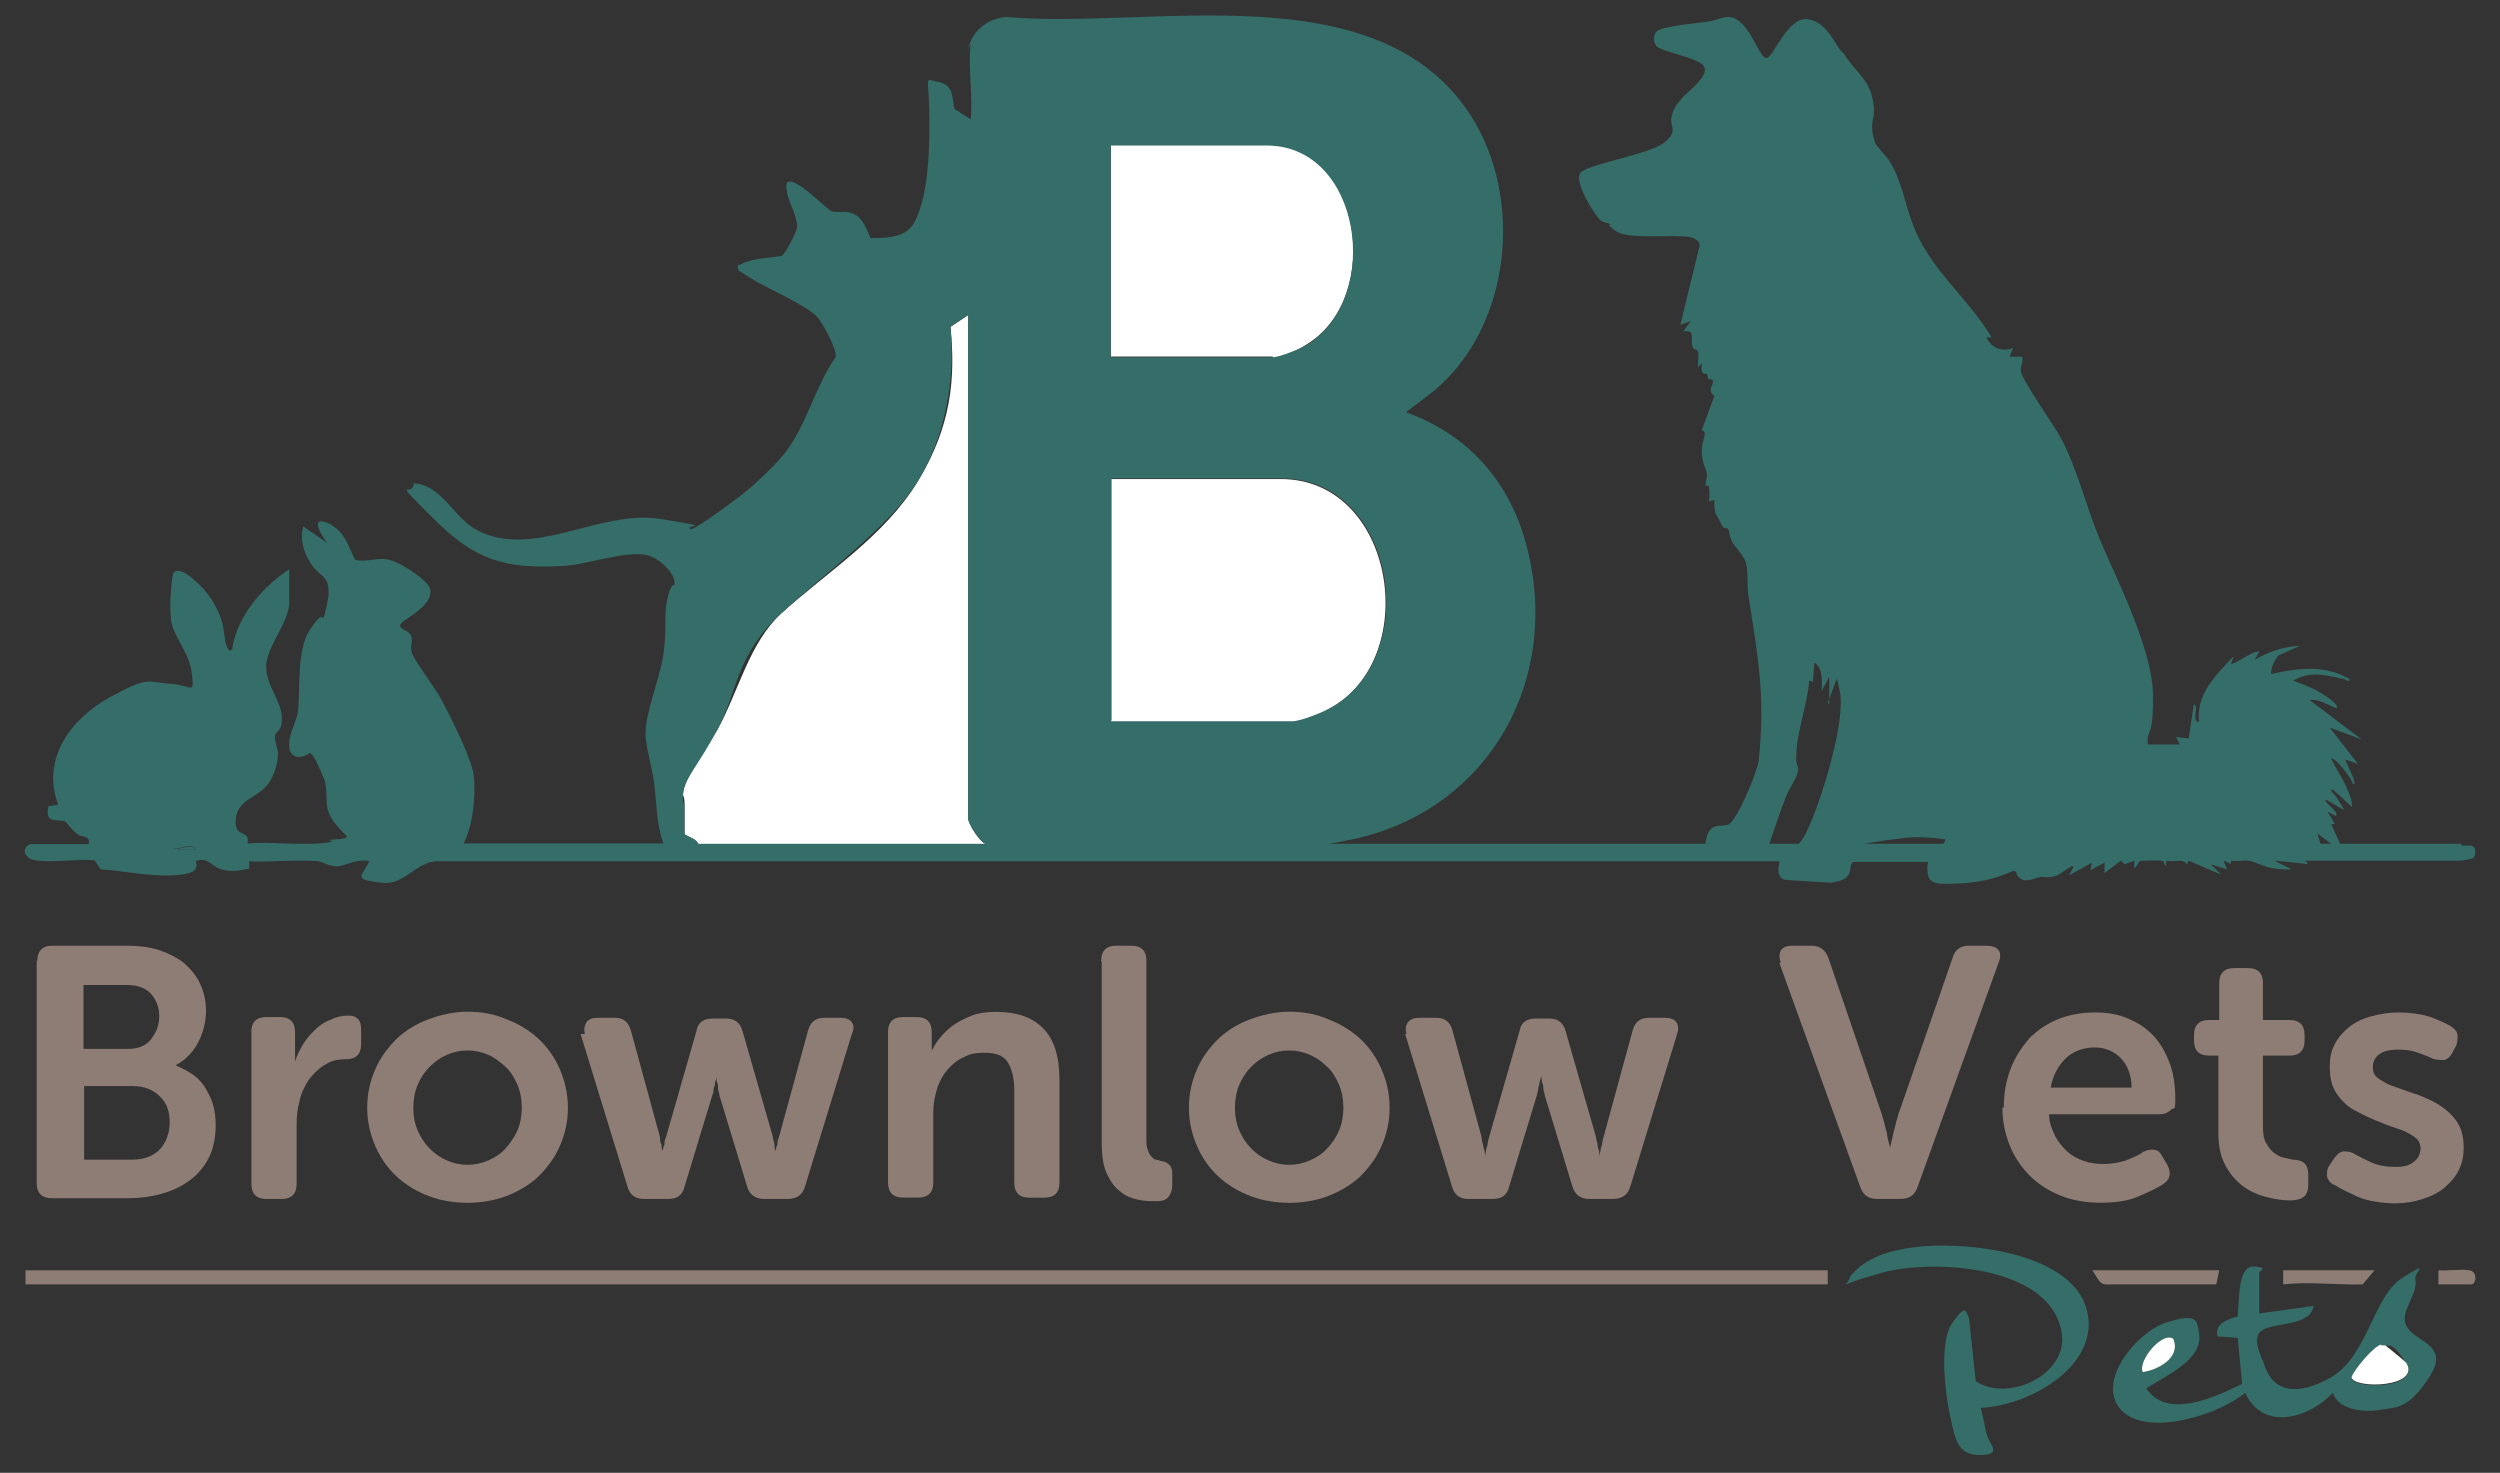 <?xml version="1.0" encoding="UTF-8"?>
<svg id="Layer_2" xmlns="http://www.w3.org/2000/svg" version="1.1" viewBox="0 0 271.57 159.99">
  <rect x="0" y="0" width="271.57" height="159.99" fill="#333333" stroke="none"/>
  <!-- Generator: Adobe Illustrator 29.7.1, SVG Export Plug-In . SVG Version: 2.1.1 Build 8)  -->
  <defs>
    <style>
      .st0 {
        fill: #fff;
      }

      .st1 {
        fill: #8e7d74;
      }

      .st2 {
        fill: #356e69;
      }

      .st3 {
        fill: none;
        stroke: #356e69;
        stroke-miterlimit: 10;
        stroke-width: 1.8px;
      }
    </style>
  </defs>
  <g>
    <rect class="st1" x="2.77" y="137.99" width="195.77" height="1.53"/>
    <path class="st2" d="M245.51,142.67l5.81-.81c-.32,2.18-4.03,1.78-5.49,2.58s-.08,3.07.16,3.87c1.21,3.63,4.6,2.82,7.26,1.29,4.03-2.42,4.52-8.8,7.75-10.81s1.21-.56,1.37.16c.32,1.53-1.37,3.15-1.13,4.6.4,2.26,5.08,2.18,2.74,5.89s-3.63,3.39-5.41,3.71-4.6,0-5.16-1.86c-2.5,2.74-7.59,4.28-9.52,0-2.74,2.34-10.65,4.92-13.48,1.86s1.78-8.55,5-9.52,3.23-.32,3.47,1.21c.48,2.91-3.79,4.68-5.73,5.97,2.26,3.47,7.59.89,10.41-.48l-.48-5-2.18-.16c-.4-1.37,1.13-1.86,2.18-2.18.16-1.13-.08-5.49,1.69-5.41s.65.48.65.65v4.52h0l.08-.08ZM232.76,149.05c1.69-.24,4.2-1.61,3.31-3.63-1.13-.81-3.87,2.34-3.31,3.63ZM258.67,146.14c-.73.08-2.99,2.74-3.23,3.55.24,1.29,7.5,1.13,5.97-1.53s-2.18-1.86-2.34-1.94-.24-.16-.4,0h0v-.08Z"/>
    <path class="st2" d="M215.17,152.92c.24.97.4,1.94.65,2.91s1.45,1.94,0,2.18c-3.15.4-3.39-1.53-3.95-4.03s-1.29-8.23.24-10.33,1.37-1.21,1.78-.48l.73,6.86c3.47,2.34,9.93-.65,9.36-5.08-.97-7.5-13.96-8.23-19.53-6.7s-3.71,1.69-3.47.4c1.69-2.1,4.36-2.82,6.86-3.15,5.25-.73,16.7.4,18.72,6.38s-5.57,10.81-11.54,11.06h.16,0Z"/>
    <path class="st1" d="M241.07,137.99l-.32,1.53h-12.02c-.73,0-1.05-1.05-1.45-1.53h13.8,0Z"/>
    <path class="st1" d="M257.94,137.99l-1.29,1.53c-2.91.08-5.73-.32-8.63,0v-1.53h9.93Z"/>
    <path class="st1" d="M268.27,137.99c.89.16.73,1.53.16,1.53h-3.55v-1.53c1.05.08,2.42-.16,3.39,0h0Z"/>
    <path class="st0" d="M105.18,34.21v54.71c0,.56,1.21,2.5,1.86,2.74l1.21.65h-32.36c.16-1.13-.81-1.21-1.53-1.69v-3.23c0-1.05-.16-.73-.16-1.13,0-1.61,2.91-5.49,3.79-7.1,2.26-4.12,3.39-9.28,6.86-12.51,5-4.52,11.22-8.39,14.85-14.36,3.63-5.97,4.12-11.14,3.55-16.79,0,0,1.94-1.29,1.94-1.29Z"/>
    <path class="st0" d="M120.67,78.35v-26.31h18.48c12.27,0,15.33,19.04,5.57,24.77s-3.47,1.61-4.44,1.61h-19.69.08v-.08Z"/>
    <path class="st0" d="M120.67,38.81V15.73h16.95c10.33,0,12.59,16.38,4.52,21.55s-3.07,1.45-3.95,1.45h-17.51v.08Z"/>
    <path class="st2" d="M21.33,92.31h-1.86l-.65-.16c.81.24,2.02-.65,2.5.16Z"/>
    <path class="st0" d="M258.67,146.14h.4c.08,0,2.26,1.78,2.34,1.94,1.53,2.66-5.73,2.82-5.97,1.53.24-.81,2.5-3.47,3.23-3.55h0v.08Z"/>
    <path class="st0" d="M232.76,149.05c-.56-1.21,2.1-4.44,3.31-3.63.89,2.02-1.61,3.39-3.31,3.63Z"/>
  </g>
  <g>
    <path class="st1" d="M4.06,104.34c0-1.05.56-1.61,1.61-1.61h8.23c1.21,0,2.42.16,3.39.48s1.94.81,2.66,1.37c.73.65,1.37,1.37,1.78,2.26s.65,1.86.65,2.99-.32,2.42-.89,3.47-1.37,1.86-2.42,2.42h0c.73.32,1.37.65,1.94,1.05.56.4,1.05.97,1.37,1.53.32.56.65,1.21.81,1.86s.24,1.37.24,2.02c0,1.37-.24,2.58-.73,3.55s-1.21,1.86-2.1,2.5-1.86,1.13-3.07,1.45c-1.13.32-2.34.48-3.63.48H5.6c-1.05,0-1.61-.56-1.61-1.61v-24.21h.08ZM13.91,113.94c1.05,0,1.94-.32,2.5-1.05.56-.73.89-1.53.89-2.5s-.32-1.78-.89-2.42-1.45-.97-2.58-.97h-4.76v6.94h4.84ZM14.39,125.97c1.29,0,2.26-.4,2.99-1.13.65-.73,1.05-1.69,1.05-2.91s-.32-2.1-1.05-2.82-1.69-1.13-2.91-1.13h-5.33v7.99h5.33-.08Z"/>
    <path class="st1" d="M27.3,112.09c0-1.05.56-1.61,1.61-1.61h1.53c1.05,0,1.61.56,1.61,1.61v3.23h0c.16-.56.48-1.21.81-1.78s.81-1.13,1.29-1.61,1.05-.89,1.69-1.13c.65-.32,1.29-.48,1.94-.48s.89.16,1.13.4c.24.24.32.65.32,1.21v1.53c0,1.05-.56,1.61-1.69,1.61s-1.69.24-2.34.65c-.65.4-1.21.97-1.69,1.61-.4.65-.81,1.45-.97,2.26-.24.89-.32,1.69-.32,2.66v6.38c0,1.05-.56,1.61-1.61,1.61h-1.69c-1.05,0-1.61-.56-1.61-1.61v-16.46h0v-.08Z"/>
    <path class="st1" d="M39.89,120.32c0-1.53.32-2.91.89-4.2.56-1.29,1.37-2.34,2.34-3.31.97-.89,2.1-1.61,3.47-2.1,1.29-.48,2.74-.81,4.2-.81s2.91.24,4.2.81c1.29.48,2.5,1.21,3.47,2.1.97.89,1.78,2.02,2.34,3.31.56,1.29.89,2.66.89,4.2s-.32,2.91-.89,4.2c-.56,1.29-1.37,2.34-2.34,3.31-.97.89-2.18,1.61-3.47,2.1-1.29.48-2.74.73-4.2.73s-2.91-.24-4.2-.73c-1.29-.48-2.5-1.21-3.47-2.1s-1.78-2.02-2.34-3.31-.89-2.66-.89-4.2ZM44.9,120.32c0,.97.16,1.78.48,2.5.32.73.73,1.37,1.29,1.94.56.56,1.13.97,1.86,1.29.73.32,1.45.48,2.26.48s1.53-.16,2.26-.48c.73-.32,1.37-.73,1.86-1.29s.97-1.21,1.29-1.94.48-1.61.48-2.5-.16-1.78-.48-2.5c-.32-.73-.73-1.45-1.29-1.94s-1.13-.97-1.86-1.29c-.73-.32-1.45-.48-2.26-.48s-1.53.16-2.26.48c-.73.32-1.29.73-1.86,1.29-.56.56-.97,1.21-1.29,1.94-.32.73-.48,1.61-.48,2.5Z"/>
    <path class="st1" d="M63.54,112.33c-.16-.56,0-.97.16-1.29.24-.32.65-.48,1.21-.48h1.86c.97,0,1.53.48,1.78,1.45l3.15,11.54c0,.32,0,.56.16.81,0,.24,0,.48.16.65v.65h0v-.65c0-.24,0-.4.16-.65,0-.24,0-.48.16-.81l3.31-11.54c.16-.97.81-1.37,1.78-1.37h1.45c.97,0,1.53.48,1.78,1.37l3.31,11.54c0,.32.16.56.16.81s0,.48.16.65v.65h0v-.65c0-.24,0-.4.16-.65,0-.24,0-.48.16-.81l3.15-11.54c.24-.97.81-1.45,1.78-1.45h1.78c.56,0,.97.16,1.21.48.24.32.24.81,0,1.29l-5.08,16.54c-.24.89-.89,1.37-1.86,1.37h-2.58c-.97,0-1.61-.48-1.86-1.37l-2.99-9.85c0-.24-.16-.48-.16-.81s0-.48-.16-.73v-.65h0c0,.24,0,.4-.16.65,0,.24,0,.4-.16.73,0,.24,0,.48-.16.81l-2.99,9.85c-.24.97-.81,1.37-1.78,1.37h-2.66c-.97,0-1.53-.48-1.78-1.37l-5.08-16.54h.48Z"/>
    <path class="st1" d="M96.46,112.09c0-1.05.56-1.61,1.61-1.61h1.53c1.05,0,1.61.56,1.61,1.61v2.02h0c.24-.4.48-.89.89-1.37.4-.48.89-.97,1.45-1.37s1.21-.73,2.02-1.05c.81-.32,1.69-.4,2.66-.4,2.18,0,3.87.56,5.08,1.78s1.78,3.07,1.78,5.73v11.06c0,1.05-.56,1.61-1.61,1.61h-1.69c-1.05,0-1.61-.56-1.61-1.61v-10.09c0-1.21-.24-2.18-.65-2.91-.4-.73-1.21-1.13-2.5-1.13s-1.69.16-2.34.48c-.73.32-1.29.81-1.78,1.37-.48.56-.89,1.29-1.13,2.1-.24.81-.4,1.61-.4,2.5v7.67c0,1.05-.56,1.61-1.61,1.61h-1.69c-1.05,0-1.61-.56-1.61-1.61v-16.46h0v.08Z"/>
    <path class="st1" d="M119.62,104.34c0-1.05.56-1.61,1.61-1.61h1.69c1.05,0,1.61.56,1.61,1.61v19.37c0,.48,0,.89.16,1.21.08.32.24.56.4.73s.32.32.48.32.32.08.56.16c.32,0,.65.16.89.4s.32.56.32.97v1.29c0,.48-.16.89-.4,1.21s-.65.48-1.29.48-1.37,0-2.02-.16c-.73-.16-1.37-.4-1.94-.89-.56-.4-1.05-1.05-1.45-1.94-.4-.81-.56-1.94-.56-3.39v-19.69h-.08v-.08Z"/>
    <path class="st1" d="M129.15,120.32c0-1.53.32-2.91.89-4.2.56-1.29,1.37-2.34,2.34-3.31.97-.89,2.1-1.61,3.47-2.1,1.29-.48,2.74-.81,4.2-.81s2.91.24,4.2.81c1.29.48,2.5,1.21,3.47,2.1s1.78,2.02,2.34,3.31.89,2.66.89,4.2-.32,2.91-.89,4.2c-.56,1.29-1.37,2.34-2.34,3.31-.97.89-2.18,1.61-3.47,2.1s-2.74.73-4.2.73-2.91-.24-4.2-.73c-1.29-.48-2.5-1.21-3.47-2.1s-1.78-2.02-2.34-3.31-.89-2.66-.89-4.2ZM134.15,120.32c0,.97.16,1.78.48,2.5.32.73.73,1.37,1.29,1.94.56.56,1.13.97,1.86,1.29.73.32,1.45.48,2.26.48s1.53-.16,2.26-.48c.73-.32,1.37-.73,1.86-1.29.56-.56.97-1.21,1.29-1.94.32-.73.48-1.61.48-2.5s-.16-1.78-.48-2.5c-.32-.73-.73-1.45-1.29-1.94-.56-.56-1.13-.97-1.86-1.29-.73-.32-1.45-.48-2.26-.48s-1.53.16-2.26.48c-.73.32-1.29.73-1.86,1.29-.56.56-.97,1.21-1.29,1.94-.32.73-.48,1.61-.48,2.5Z"/>
    <path class="st1" d="M152.79,112.33c-.16-.56-.08-.97.16-1.29.24-.32.65-.48,1.21-.48h1.86c.97,0,1.53.48,1.78,1.45l3.15,11.54c0,.32.08.56.16.81,0,.24.08.48.16.65,0,.24.08.48.08.65h0c0-.24,0-.4.08-.65,0-.24.08-.4.16-.65,0-.24.08-.48.16-.81l3.31-11.54c.16-.97.81-1.37,1.78-1.37h1.45c.97,0,1.53.48,1.78,1.37l3.31,11.54c0,.32.16.56.16.81s.08.48.16.65c0,.24.08.48.08.65h0c0-.24,0-.4.08-.65,0-.24.08-.4.16-.65,0-.24.08-.48.16-.81l3.15-11.54c.24-.97.81-1.45,1.78-1.45h1.78c.56,0,.97.16,1.21.48.24.32.24.81.08,1.29l-5.08,16.54c-.24.89-.89,1.37-1.86,1.37h-2.58c-.97,0-1.61-.48-1.86-1.37l-2.99-9.85c0-.24-.16-.48-.16-.81s-.08-.48-.16-.73c0-.24-.08-.48-.08-.65h0c0,.24-.08.4-.16.65,0,.24-.08.4-.16.73,0,.24-.08.48-.16.81l-2.99,9.85c-.24.97-.81,1.37-1.78,1.37h-2.66c-.97,0-1.53-.48-1.78-1.37l-5.08-16.54h.16Z"/>
    <path class="st1" d="M193.46,104.58c-.24-.56-.16-1.05,0-1.37.24-.32.65-.48,1.29-.48h2.02c.97,0,1.53.48,1.86,1.37l5.65,16.54c.16.4.24.81.4,1.29.08.48.24.89.32,1.29,0,.48.24.97.32,1.45h0c.08-.48.24-.97.32-1.45.08-.4.24-.81.32-1.29.16-.48.24-.89.4-1.29l5.73-16.54c.24-.89.81-1.37,1.78-1.37h1.94c.56,0,1.05.16,1.29.48.24.32.24.81,0,1.37l-8.8,24.37c-.32.89-.89,1.29-1.86,1.29h-2.5c-.97,0-1.53-.4-1.86-1.29l-8.8-24.37h.16,0Z"/>
    <path class="st1" d="M217.67,120.32c0-1.53.24-2.91.73-4.2.48-1.29,1.21-2.34,2.02-3.31.89-.89,1.94-1.61,3.15-2.1s2.58-.73,4.03-.73,2.66.24,3.71.73c1.13.48,2.02,1.13,2.74,1.94s1.29,1.86,1.69,2.99.56,2.42.56,3.79-.16.81-.48,1.13-.73.48-1.21.48h-12.02c0,.89.32,1.69.65,2.34.32.65.81,1.21,1.29,1.69.56.48,1.13.81,1.86,1.05.65.24,1.37.32,2.18.32s1.69-.16,2.42-.4c.73-.32,1.37-.56,1.78-.89.48-.24.89-.32,1.29-.24.32,0,.65.32.89.81l.48.81c.48.97.32,1.61-.56,2.18-.65.4-1.53.81-2.66,1.29s-2.5.65-4.03.65-3.07-.24-4.44-.81-2.42-1.29-3.39-2.26c-.89-.97-1.61-2.02-2.1-3.31s-.73-2.58-.73-3.95h.16,0ZM231.55,118.14c0-1.37-.48-2.5-1.21-3.23s-1.69-1.13-2.82-1.13-2.34.4-3.15,1.21-1.37,1.86-1.61,3.15h8.8Z"/>
    <path class="st1" d="M240.99,114.67h-1.05c-1.05,0-1.61-.56-1.61-1.61v-.65c0-1.05.56-1.61,1.61-1.61h1.13v-4.03c0-1.05.56-1.61,1.61-1.61h1.53c1.05,0,1.61.56,1.61,1.61v4.03h2.91c1.05,0,1.61.56,1.61,1.61v.65c0,1.05-.56,1.61-1.61,1.61h-2.91v7.67c0,.73.08,1.37.32,1.78s.48.81.81,1.05.65.48,1.05.56c.4.08.73.16,1.05.24.56,0,1.05.16,1.29.4.24.24.4.65.4,1.13v1.21c0,.56-.16,1.05-.48,1.29s-.81.4-1.53.4-1.78-.16-2.66-.4c-.89-.24-1.78-.65-2.5-1.21s-1.37-1.29-1.86-2.26c-.48-.89-.73-2.02-.73-3.39v-8.55h0v.08Z"/>
    <path class="st1" d="M253.5,128.71c-.4-.24-.65-.56-.73-.97,0-.4,0-.81.32-1.21l.48-.73c.32-.4.56-.65.97-.73.32,0,.81,0,1.29.32.48.24,1.05.56,1.78.89.73.32,1.61.48,2.58.48s1.53-.16,2.02-.56c.48-.32.73-.89.73-1.45s-.24-.97-.73-1.29c-.48-.32-1.05-.65-1.86-.89s-1.53-.56-2.34-.89c-.81-.32-1.61-.73-2.34-1.13s-1.37-1.05-1.86-1.78c-.48-.73-.73-1.61-.73-2.82s.16-1.78.56-2.58c.4-.73.97-1.37,1.61-1.86s1.45-.89,2.42-1.13c.89-.24,1.86-.4,2.91-.4s2.42.16,3.39.48c.89.32,1.61.65,2.18.97.4.24.73.56.81.97,0,.4,0,.81-.16,1.21l-.4.73c-.24.48-.56.73-.89.81-.32,0-.81,0-1.29-.16-.4-.24-.97-.4-1.61-.65s-1.37-.32-2.18-.32-1.53.16-1.94.48c-.48.32-.73.81-.73,1.45s.24.97.73,1.29c.48.32,1.05.65,1.86.89.73.24,1.53.56,2.34.81.81.32,1.61.65,2.34,1.13s1.37,1.05,1.86,1.78c.48.73.73,1.61.73,2.74s-.16,1.69-.48,2.42-.89,1.37-1.53,1.94-1.45.97-2.42,1.29c-.97.32-1.94.48-3.07.48s-2.99-.24-4.03-.73-1.94-.89-2.5-1.29h-.08Z"/>
  </g>
  <path class="st2" d="M105.18,5.4c.32-2.02,2.18-3.47,4.2-3.55,15.66,1.37,40.19-5,50.36,10.65,5.81,9.04,4.44,22.92-3.95,29.94l-3.07,2.34c6.54,2.34,10.97,7.18,12.91,13.8,4.28,14.77-3.63,29.37-18.72,32.6l-5.81,1.13h44.14c0-.65.08-1.61.48-2.1.56-.73,1.37-.4,2.02-.65.97-.4,3.15-5.73,3.31-6.94.73-7.1-.08-11.22-1.13-18-.16-1.05,0-2.5-.24-3.39s-1.05-1.61-1.45-2.26-.32-1.13-.48-1.45-.4,0-.56-.24-.73-1.37-.81-1.45c-.16-.48-.16-.97-.16-1.53l-.56.16c0-.4.08-.97,0-1.45s-.32-.16-.4-.24c0-.4.16-.73.16-1.13,0-.73-.56-1.21-.56-2.58s.73-2.1,0-2.34l1.37-3.71c-.81-.65-.16-1.05-.16-1.53s-.32-.16-.48-.32,0-.4-.16-.48c-.24-.24-.73.24-.56-1.21l-.4.4c-.08-.48.08-1.21,0-1.61s-.4-.16-.56-.48c-.4-.89.4-2.02-1.05-1.78l.81-1.13-1.13.4,2.1-8.63c0-.48-.65-.81-1.05-.89-1.86-.32-6.7.32-8.07-.65s-.4-.56-.56-.73c-.24-.16-.65-.16-1.05-.4-.81-.73-2.91-4.2-2.26-5.16s7.5-2.02,9.12-3.31.56-1.69.81-2.82.81-1.61,1.21-2.1c.65-.73,2.82-2.26,2.34-3.31s-4.84-1.61-5.25-2.34-.16-1.13,0-1.45c.48-.65,4.6-.97,5.65-1.13,1.53-.24,2.34-1.13,3.71.24s1.94,3.71,2.66,3.71,2.34-4.68,4.6-4.2,2.91,3.15,3.79,3.71c.97,1.69,2.58,2.66,3.07,4.68.48,2.02,0,2.26,0,3.23s.32,1.69.32,1.78c.08.32,1.21,1.45,1.53,1.94,1.37,2.1,1.69,4.68,2.58,6.94,1.78,4.84,5.97,7.91,8.55,12.27h-.56c.56,1.21,1.78,1.61,2.91,1.13l-.4.97h1.37c.16.48-.16,1.05-.16,1.45,0,.97,3.71,6.05,4.44,7.5,1.78,3.47,2.66,7.26,4.12,10.81s5.73,11.78,5.81,16.87-.73,3.71-.56,5.49h3.47l-.4-.81,1.37.16.56-3.71c.4,0,.16.97.16,1.29s0,.56.4.65c-.32-3.07,1.86-5.16,3.79-7.18l-.32.81c.32.24,2.5-1.53,3.07-1.29l-.48.89c1.45-.89,3.23-1.45,4.92-1.53l-2.34,1.05c-.48.56-.81,1.29-.81,2.02,2.91-.65,5.81-1.05,8.55.56,0,.32-.4.16-.56,0-1.94-.4-3.71-.97-5.57.16.81.32,1.53.56,2.34.97s2.74,1.61,2.34,2.02c-.89-.32-1.94-1.05-2.91-.89l5.65,4.28-3.47-1.29,3.07,3.95-1.37-.48c-.08,0,.81,1.78.89,2.1s.24.65-.08.56c0-.48-2.02-3.07-2.34-2.74.48,1.05,1.13,1.94,1.61,2.99s.65,1.61.65,2.26l-2.1-1.94c-.32.16,0,.4.16.56s1.13,1.61,1.05,1.69l-1.94-1.13c-.32.32,1.53,1.37,1.05,1.78l-.89-.48.81,1.37h-.4l.97,2.18,14.28.16c.56.24.48.97.16,1.37l-1.05.24h-17.19l.32.4-3.71-.4,1.94.97c-.89,0-1.69,0-2.58-.24s-1.61-.65-2.18-.73-1.29.16-1.86,0v.4c.08,0-.81-.4-.81-.4l.4.97-1.78-.56,1.13,1.13-3.55-1.53-.16.4c-.56-.73-1.45-.16-2.26-.4v.56c-.24,0-.16-.48-.48-.56s-1.94,0-2.1,0c-.56,0-.48.65-.89.81v-.81l-1.05.4-.4-.4-1.78,1.37v-1.13c-.08,0-1.53.81-1.53.81l.16-.81-2.5,1.37.48-.89c0-.16-.16-.16-.32,0-.56.24-1.21.97-2.02,1.05s-.81,0-1.05,0c-.65,0-1.53.65-2.26.24s-.32-.89-.89-.89c-1.94.89-3.87,1.29-5.97,1.37s-3.15.16-3.31-1.13.24-1.13,0-1.21h-8.07c-.4.16-.24.89-.48,1.29-.32.73-1.21.81-1.94.97l-5.08-.32c-1.13-.48-.4-1.94-.56-2.02H47.4c-2.34.16-3.47,2.66-5.97,2.34s-2.02-.48-2.18-.81l.89-1.53c-1.13-.4-2.74.56-3.55.56s-1.45-.48-2.1-.56c-2.34-.24-5.08.16-7.42,0v.81c-1.13.24-2.18.4-3.23,0s-1.21-1.29-2.58-.81c.56,1.37-1.37,1.45-2.42,1.53-2.5.16-5.33-.48-7.91-.65l-.65-.97c-1.45-.24-6.05.48-7.1-.24s-.16-1.53.16-1.53h6.29c.16-.89-.56-.73-1.05-.97s-1.29-1.29-1.45-1.45c-.73-.4-2.34.4-1.86-1.69l1.05-.16c-1.86-5,1.37-9.36,5.65-11.7s3.95-1.61,6.46-1.45,2.66,1.29,2.42-1.05-2.02-4.03-2.26-5.81.08-4.84.24-5.16c.73-.97,2.91,1.29,3.39,1.86.81.97,1.37,1.94,1.78,3.07s.32,2.42.65,3.07c.32.65.24.4.56.32.48-3.55,3.31-6.86,6.21-8.72v3.55c0,2.18-2.34,4.68-2.5,6.78s1.61,3.87,1.69,5.65-.65,1.45-.73,2.1.32,1.37.32,1.94c0,1.13-.56,2.82-1.37,3.63-1.13,1.21-3.07,1.45-3.23,3.55s1.61.97,1.29,2.58c2.5-.24,5.41.24,7.83,0s.73-.32,1.13-.4,2.34,0,1.69-.56-1.69-1.69-1.94-2.74,0-2.26-.4-3.31-1.21-2.82-1.53-2.82c-.97.65-2.18.65-2.26-.73s.81-2.58.97-3.87c.24-2.5-.16-6.62,1.29-8.8s1.29-1.05,1.45-1.29.48-1.86.56-2.34c.16-2.34-.89-2.02-1.86-3.47s-1.21-2.82-.89-4.12l2.58,1.78c-.32-.56-.97-1.29-.97-2.02s1.45,0,1.69.24c1.29.81,1.69,2.34,2.34,3.63,1.29.32,2.34-.32,3.71,0s4.2,2.26,4.44,3.15c.4,1.53-1.94,2.82-2.91,3.55s.32.81.73,1.37,0,1.21.16,1.94,2.58,3.95,3.15,5c.97,1.78,3.47,6.7,3.63,8.55s0,5.08-1.13,7.26h21.71c-.73-2.02-.73-4.2-.97-6.29s-.97-4.2-.97-5.65c0-2.34,1.53-5.89,1.94-8.55s0-4.44.48-6.29.73-1.05.73-1.37c.16-1.29-1.94-3.07-3.23-3.23-2.42-.32-5.97.97-8.55,1.21-6.7.4-9.85-.56-14.53-5.25s-2.02-2.02-2.02-3.71c3.07.16,4.28,3.71,6.86,5.08,6.13,3.23,13.32-2.26,19.93-1.21s2.34.56,3.31,1.13c.56,0,5.57-3.71,6.38-4.44,1.21-1.05,2.74-2.5,3.79-3.79,2.42-3.07,3.31-7.26,5.57-10.49.16-.81-1.45-3.79-2.1-4.44-1.29-1.29-5.49-3.07-7.26-4.2s-.97-.56-1.29-1.05c0-.4.16-.24.4-.4,1.21-.65,2.99-.65,4.36-.89.4-.16,1.69-2.66,1.69-3.15,0-1.61-1.37-3.15-1.13-4.76.65-1.05,4.36,2.91,4.92,3.07s1.13,0,1.69.08c1.53.24,1.94,1.53,2.5,2.82,1.78,0,3.79,0,4.76-1.69,1.69-3.15,1.69-8.96,1.61-12.51s-.56-3.07,1.05-2.74,1.45,1.69,1.69,2.91l1.78,1.13c.24-2.58-.32-5.73,0-8.23l-.32.73h0ZM120.67,38.81h17.51c.89,0,3.15-.97,3.95-1.45,8.07-5.16,5.73-21.55-4.52-21.55h-16.95v23.08h0v-.08ZM105.18,34.21l-1.94,1.29c.56,5.65-.56,11.94-3.55,16.79-2.99,4.84-9.93,9.85-14.85,14.36s-4.68,8.39-6.86,12.51-3.71,5.49-3.79,7.1.16.73.16,1.13v3.23c.73.48,1.78.56,1.53,1.69h32.36l-1.21-.65c-.65-.32-1.86-2.18-1.86-2.74v-54.71ZM120.67,78.35h19.69c.97,0,3.55-1.05,4.44-1.61,9.76-5.73,6.7-24.77-5.57-24.77h-18.48v26.31h-.08v.08ZM198.71,76.42v-2.91l-.81,1.53c0-1.05.16-2.42-.81-3.07l-.16,2.1-.4-.16c-.16,2.34-1.21,5.25-1.37,7.5s.24,1.45.16,2.26-.97,1.94-1.29,2.82c-.73,1.86-1.37,3.79-2.02,5.73,3.15.73,3.79-.73,4.84-3.23s3.71-10.73,2.99-13.96-.08-.81-.4-1.13l-.89,2.5h.16ZM254.07,92.31l-2.34-1.78.4,1.29c-.32.16-.48,0-.4.48h2.34ZM202.02,92.31h8.63s.81-1.05.65-1.13c-1.05-.16-2.1-.24-3.23-.24s-5.57.65-5.81.81-.24.48-.24.56h0ZM21.33,92.31c-.48-.89-1.69,0-2.5-.16l.65.16h1.86Z"/>
  <line class="st3" x1="30.45" y1="92.56" x2="267.38" y2="92.56"/>
</svg>